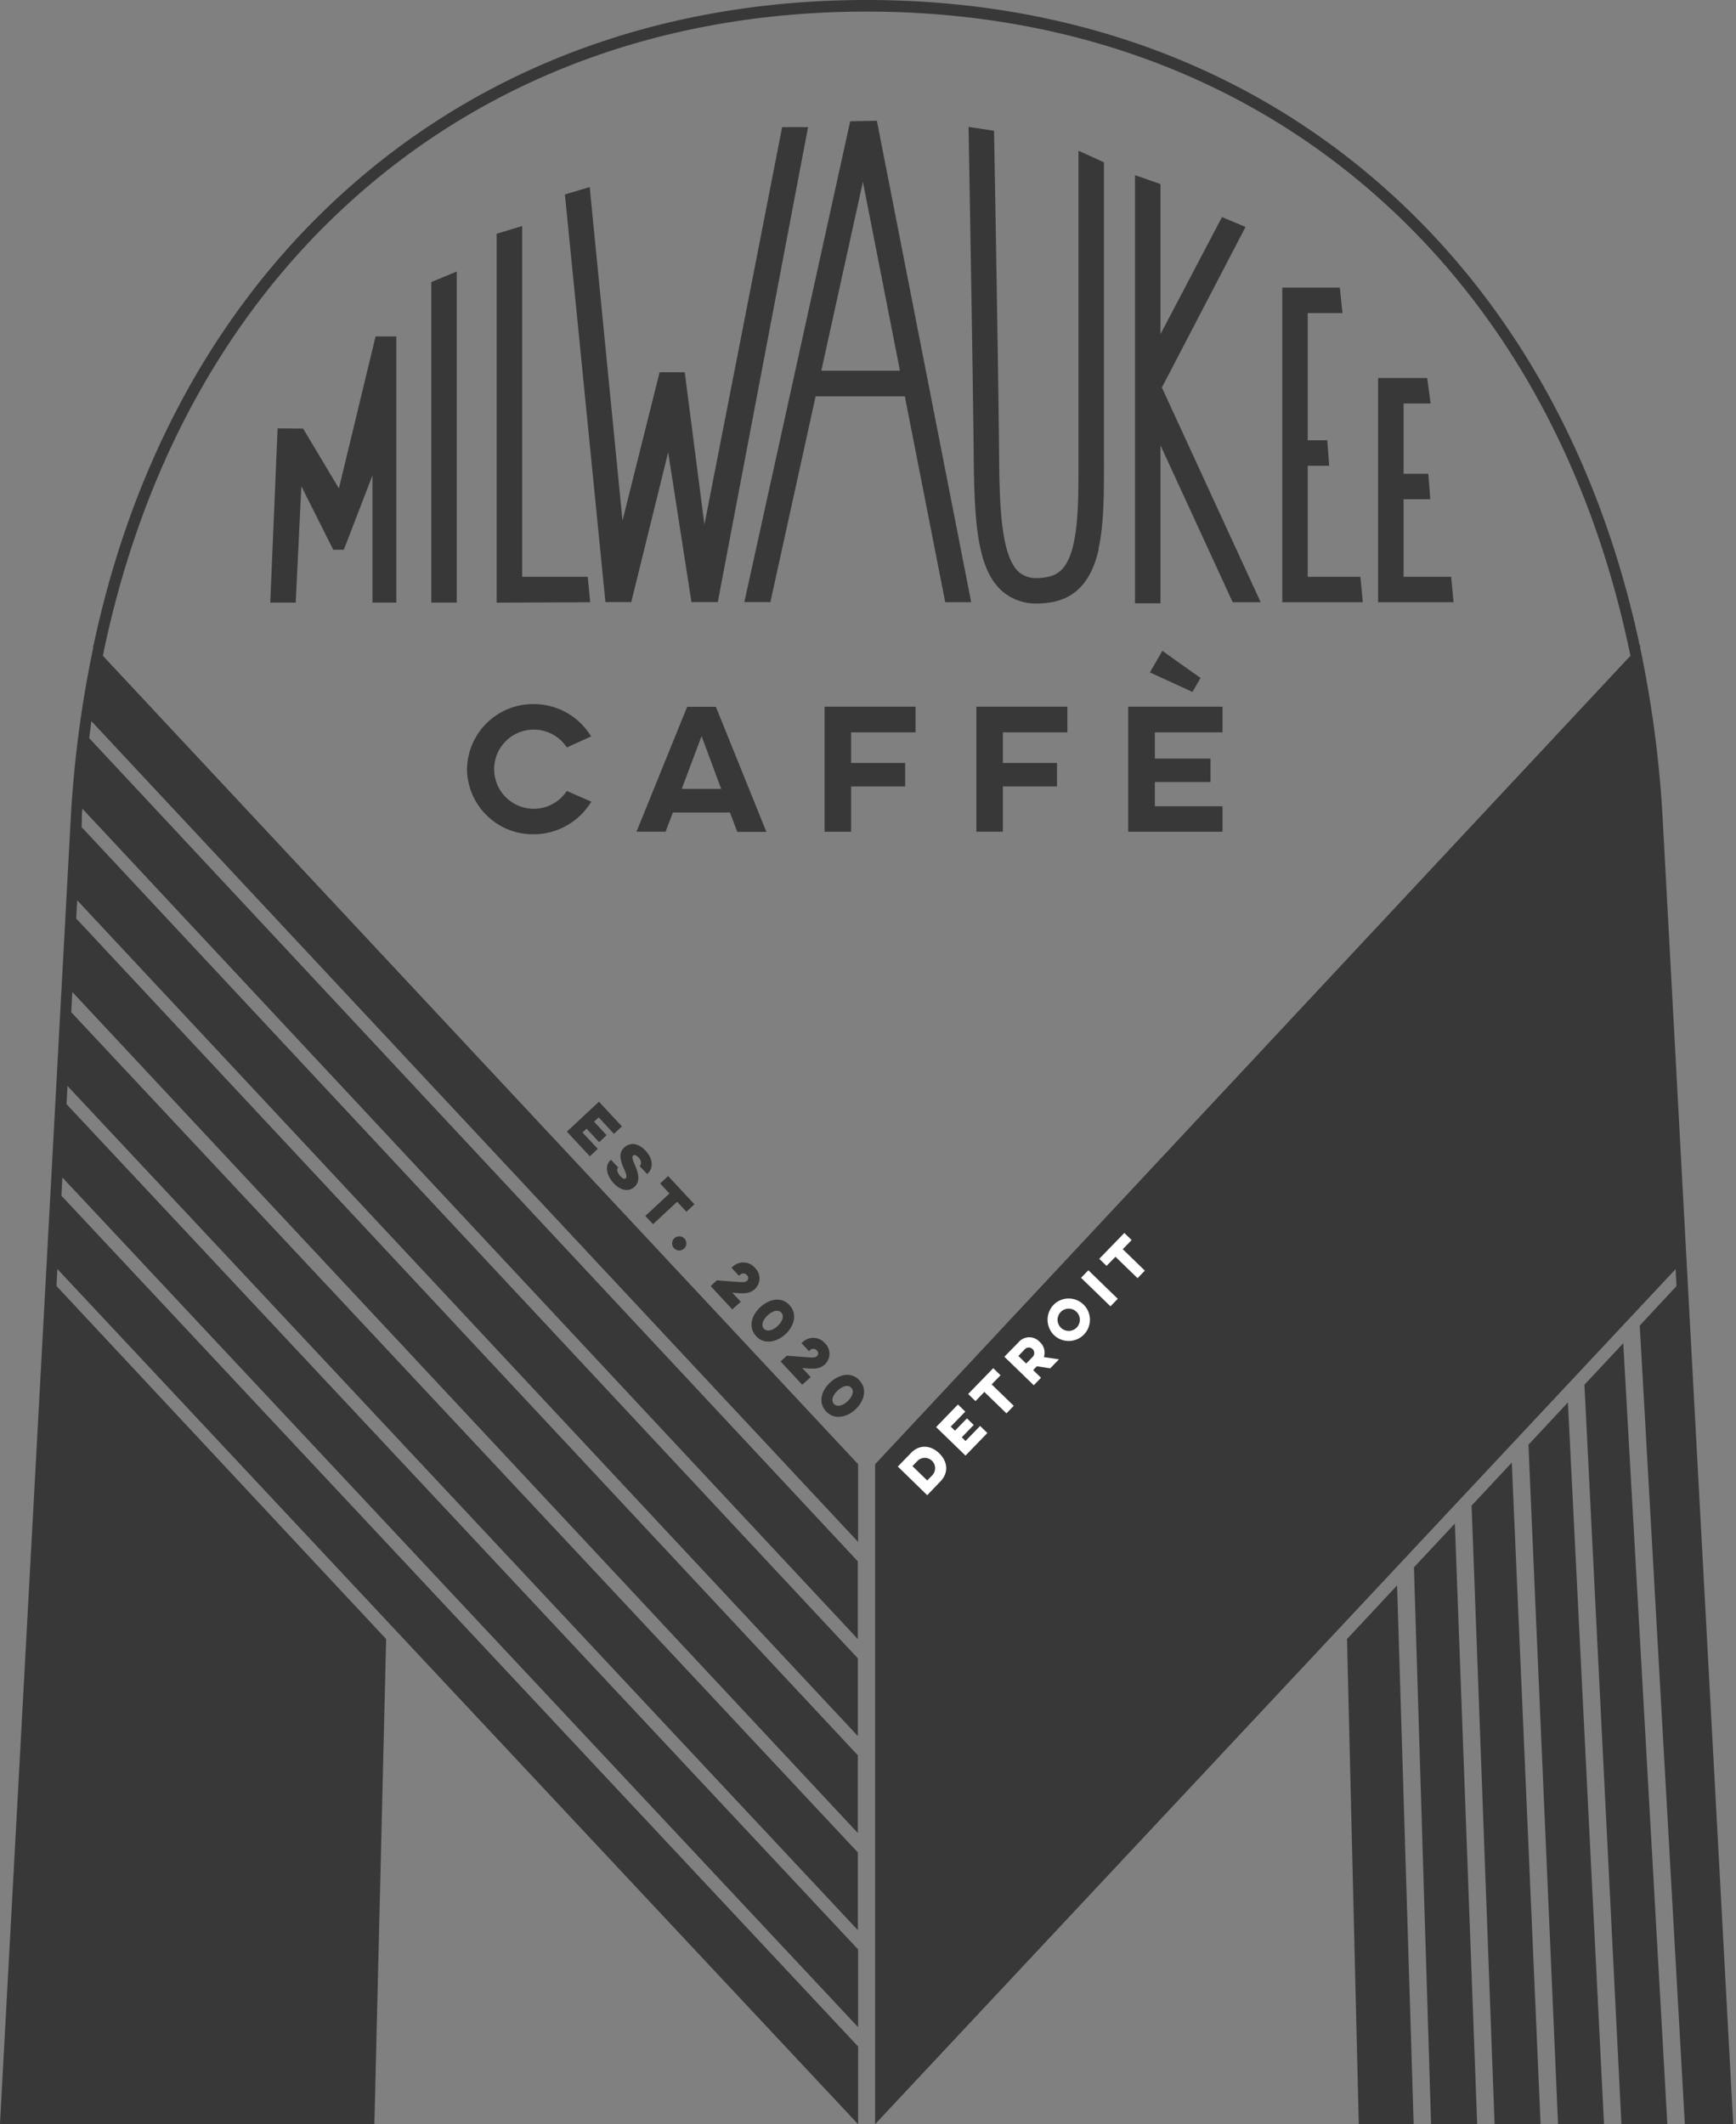 <svg id="Layer_1" data-name="Layer 1" xmlns="http://www.w3.org/2000/svg" xmlns:xlink="http://www.w3.org/1999/xlink" viewBox="0 0 408.66 500.08"><rect x="0" y="0" width="408.66" height="500.08" fill="#808080" stroke="none"/><defs><style>.cls-1{fill:none;}.cls-2{fill:#383838;}.cls-3{clip-path:url(#clip-path);}.cls-4{fill:#373736;}.cls-5{fill:#fff;}</style><clipPath id="clip-path"><rect class="cls-1" width="1220" height="500.08"/></clipPath></defs><polygon class="cls-2" points="93.29 141.87 93.29 79.2 88.41 79.2 79.78 114.99 71.36 100.9 65.35 100.85 63.62 141.87 69.61 141.87 70.94 114.47 78.45 129.42 80.94 129.42 87.68 111.92 87.68 141.87 93.29 141.87"/><polygon class="cls-2" points="107.52 141.87 107.52 63.93 101.53 66.4 101.53 141.87 107.52 141.87"/><polygon class="cls-2" points="116.92 55.02 116.92 141.88 138.93 141.78 138.36 135.79 122.92 135.79 122.92 53.22 116.92 55.02"/><polygon class="cls-2" points="148.6 141.74 157.29 106.48 162.77 141.74 168.97 141.74 190.22 29.93 184.12 29.93 165.82 123.5 161.19 87.64 155.27 87.64 146.54 122.57 138.82 44.04 132.98 45.78 142.52 141.74 148.6 141.74"/><path class="cls-2" d="M203.13,42.82l8.72,44.45-18.51,0ZM192,93.3l21,0,9.51,48.47h6.11L206.42,28.43l-6.28.12L175.22,141.74h6.13Z"/><g class="cls-3"><path class="cls-2" d="M258.58,129.26c1.3-5.78,1.3-12.93,1.3-20.5V38.21l-6-2.72v73.28c0,7.23,0,14-1.15,19.18-1.12,5-3,7.31-6.23,7.9a13.36,13.36,0,0,1-2.41.24A6.19,6.19,0,0,1,240,134.8c-4.61-3.82-4.72-17.14-4.82-28.9C235,85.86,234,30.79,234,30.79l-6-.91s1,56,1.2,76.07c.14,16.83.7,28.25,7,33.46a12.11,12.11,0,0,0,8,2.67,20.14,20.14,0,0,0,3.45-.32c5.73-1.06,9.34-5.14,11-12.5"/></g><polygon class="cls-2" points="316.02 73.71 315.4 67.72 301.85 67.72 301.85 141.78 320.81 141.78 320.24 135.79 307.84 135.79 307.84 109.65 312.9 109.65 312.44 103.65 307.84 103.65 307.84 73.71 316.02 73.71"/><polygon class="cls-2" points="336.77 94.98 335.97 88.99 324.41 88.99 324.41 141.78 342.18 141.78 341.6 135.79 330.41 135.79 330.41 117.53 336.69 117.53 336.23 111.54 330.41 111.54 330.41 94.98 336.77 94.98"/><polygon class="cls-2" points="267.19 41.24 267.19 142.03 273.18 142.03 273.18 104.84 290.18 141.78 296.77 141.78 273.51 91.23 293.2 53.44 287.66 51.1 273.18 78.67 273.18 43.33 267.19 41.24"/><g class="cls-3"><path class="cls-2" d="M109.93,181.09a15.52,15.52,0,0,0,15.68,15.32,15.89,15.89,0,0,0,13.58-7.68l-5.76-2.52a9.32,9.32,0,1,1,0-10.25l5.72-2.58a15.75,15.75,0,0,0-13.53-7.62,15.54,15.54,0,0,0-15.68,15.33"/></g><path class="cls-2" d="M165.15,173.29l4.62,12.44h-9.29Zm-6.75,18h13.44l1.72,4.55h6.85l-11.89-29.44h-6.76L149.83,195.8h6.85Z"/><polygon class="cls-2" points="200.35 185.14 213.08 185.14 213.08 179.62 200.35 179.62 200.35 172.41 215.52 172.41 215.52 166.37 194.11 166.37 194.11 195.81 200.35 195.81 200.35 185.14"/><polygon class="cls-2" points="251.26 172.41 251.26 166.37 229.84 166.37 229.84 195.8 236.08 195.8 236.08 185.14 248.82 185.14 248.82 179.62 236.08 179.62 236.08 172.41 251.26 172.41"/><polygon class="cls-2" points="280.71 162.9 270.69 158.3 273.62 153.22 282.61 159.61 280.71 162.9"/><polygon class="cls-2" points="265.58 195.81 287.79 195.81 287.79 189.81 271.86 189.81 271.86 184.11 284.96 184.11 284.96 178.59 271.86 178.59 271.86 172.41 287.79 172.41 287.79 166.37 265.58 166.37 265.58 195.81"/><polygon class="cls-2" points="346.42 354.45 351.83 500.08 362.66 500.08 355.88 344.33 346.42 354.45"/><polygon class="cls-2" points="332.85 368.98 336.88 500.08 347.73 500.08 342.48 358.68 332.85 368.98"/><polygon class="cls-2" points="317.09 385.86 319.86 500.08 332.78 500.08 328.88 373.24 317.09 385.86"/><polygon class="cls-2" points="359.8 340.13 366.77 500.08 377.59 500.08 369.09 330.17 359.8 340.13"/><polygon class="cls-2" points="372.98 326 381.69 500.08 392.5 500.08 382.12 316.22 372.98 326"/><g class="cls-3"><path class="cls-2" d="M408,499.93,391.35,191.84a266.84,266.84,0,0,0-5.23-39.28l0-.65L386,152c-8.53-40-26.22-74.21-52.19-100.3C300.16,17.87,255.26,0,204,0S107.83,17.88,74.16,51.69C48.19,77.78,30.5,112,22,152l-.07-.08,0,.65a266.66,266.66,0,0,0-5.23,39.28L0,499.93H0v.15H88.13L90.9,385.87,13.3,302.76l.21-4L202,500.09v-18.3L14.45,281.49l.23-4.29L202,477.24v-18.3l-186.34-199,.23-4.28L201.94,454.4V436.1L16.77,238.3l.26-4.76,184.91,198v-18.3l-184-197,.23-4.29L201.94,408.71v-18.3L19.21,194.72l.06-2.71c.14-2.35.2-1.54.2-1.54l182.46,195.4v-18.3L21,173.78c.17-1.33.33-2.66.52-4L202,363v-18.3L24.21,154.38C32.48,114.13,50.05,79.74,76,53.65,109.18,20.33,153.43,2.73,204,2.73s94.82,17.61,128,50.92c26,26.1,43.54,60.48,51.81,100.73L206,344.72V500.08l188.44-201.3.21,4L386,312.07l10.62,188H408v-.14Z"/></g><polygon class="cls-2" points="141 259.37 146.41 265.18 144.52 266.93 140.93 263.06 139.84 264.07 142.8 267.25 141.04 268.89 138.08 265.71 137.12 266.61 140.72 270.47 138.85 272.22 133.44 266.41 141 259.37"/><g class="cls-3"><path class="cls-4" d="M145.53,274.86l-.05.05c-.29.27-.32,1,.5,1.92s1.13.73,1.36.53.16-.86-.38-2.05c-.72-1.57-1.61-3.69-.05-5.14s3.49-.95,5.1.77,1.94,4,.43,5.36l-.11.1-1.76-1.89.07-.06c.37-.34.45-1.13-.28-1.91s-1.12-.68-1.37-.44-.13.77.4,2c.6,1.39,1.64,3.75,0,5.29-1.47,1.37-3.44.81-5-.91s-2.14-4-.66-5.37l.09-.08Z"/></g><polygon class="cls-4" points="157.28 276.87 163.47 283.52 161.59 285.27 159.4 282.92 153.72 288.2 151.91 286.26 157.59 280.98 155.4 278.62 157.28 276.87"/><g class="cls-3"><path class="cls-4" d="M161.12,291.59a1.67,1.67,0,1,1-2.37-.08,1.68,1.68,0,0,1,2.37.08"/></g><g class="cls-3"><path class="cls-4" d="M172.38,308.26l-5.09-5.48,1.46-1.36,5,.38c1.16.08,1.68.1,2.08-.27a.87.87,0,0,0,0-1.32,1.09,1.09,0,0,0-1.65-.06l-.22.21-1.76-1.89.22-.21a3.63,3.63,0,0,1,5.31.23,3.43,3.43,0,0,1-.05,5c-1.28,1.19-2.94,1-4.13.93l-1.17-.1,2,2.15Z"/></g><g class="cls-3"><path class="cls-4" d="M179.83,312.81c.67.72,1.95.55,3.23-.64s1.53-2.45.86-3.17-1.93-.54-3.21.65-1.55,2.44-.88,3.16m6-5.56c2,2.1,1.07,5-.94,6.86s-5,2.55-6.91.44-1.06-4.95,1-6.83,4.92-2.58,6.88-.47"/></g><g class="cls-3"><path class="cls-4" d="M188.85,326l-5.09-5.48,1.46-1.36,5,.38c1.16.08,1.68.1,2.08-.27a.87.87,0,0,0,0-1.32,1.09,1.09,0,0,0-1.65-.06l-.22.21-1.76-1.89.22-.21a3.63,3.63,0,0,1,5.31.23,3.43,3.43,0,0,1-.05,5c-1.28,1.19-2.94,1-4.13.93l-1.18-.1,2,2.15Z"/></g><g class="cls-3"><path class="cls-4" d="M196.3,330.52c.67.72,2,.55,3.24-.64s1.53-2.45.86-3.17-1.93-.54-3.21.65-1.55,2.44-.89,3.16m6-5.56c2,2.1,1.07,5-.94,6.86s-4.95,2.55-6.91.44-1.06-4.95,1-6.83,4.92-2.58,6.88-.47"/></g><g class="cls-3"><path class="cls-5" d="M214.79,345.15l3.48,3.38,1.27-1.3a2.43,2.43,0,0,0-3.48-3.38Zm-3.44.11,3.11-3.21c2.1-2.16,4.75-1.74,6.63.08s2.39,4.46.29,6.63L218.27,352Z"/></g><polygon class="cls-5" points="220.36 335.97 225.51 330.65 227.23 332.32 223.8 335.86 224.8 336.82 227.62 333.92 229.22 335.47 226.4 338.38 227.29 339.24 230.72 335.7 232.43 337.36 227.28 342.68 220.36 335.97"/><polygon class="cls-5" points="227.91 328.18 233.81 322.1 235.53 323.77 233.44 325.92 238.64 330.96 236.92 332.74 231.72 327.69 229.63 329.85 227.91 328.18"/><g class="cls-3"><path class="cls-5" d="M239.73,319.22l1.84,1.79,1.47-1.52a1.29,1.29,0,1,0-1.85-1.79Zm0-3.18a3.31,3.31,0,0,1,5-.14,3.35,3.35,0,0,1,1,3.59l3.55.53-2.06,2.12-3.13-.49-.88.9,1.85,1.8-1.71,1.77-6.92-6.71Z"/></g><g class="cls-3"><path class="cls-5" d="M253.55,312.43a2.62,2.62,0,0,0-3.76-3.64,2.62,2.62,0,1,0,3.76,3.64m-5.47-5.31a5,5,0,1,1,0,7.16,5.08,5.08,0,0,1,0-7.16"/></g><rect class="cls-5" x="257.57" y="298.48" width="2.47" height="9.64" transform="translate(-139.1 277.94) rotate(-45.88)"/><polygon class="cls-5" points="258.77 296.35 264.67 290.27 266.4 291.94 264.3 294.09 269.5 299.13 267.78 300.91 262.58 295.87 260.49 298.02 258.77 296.35"/></svg>